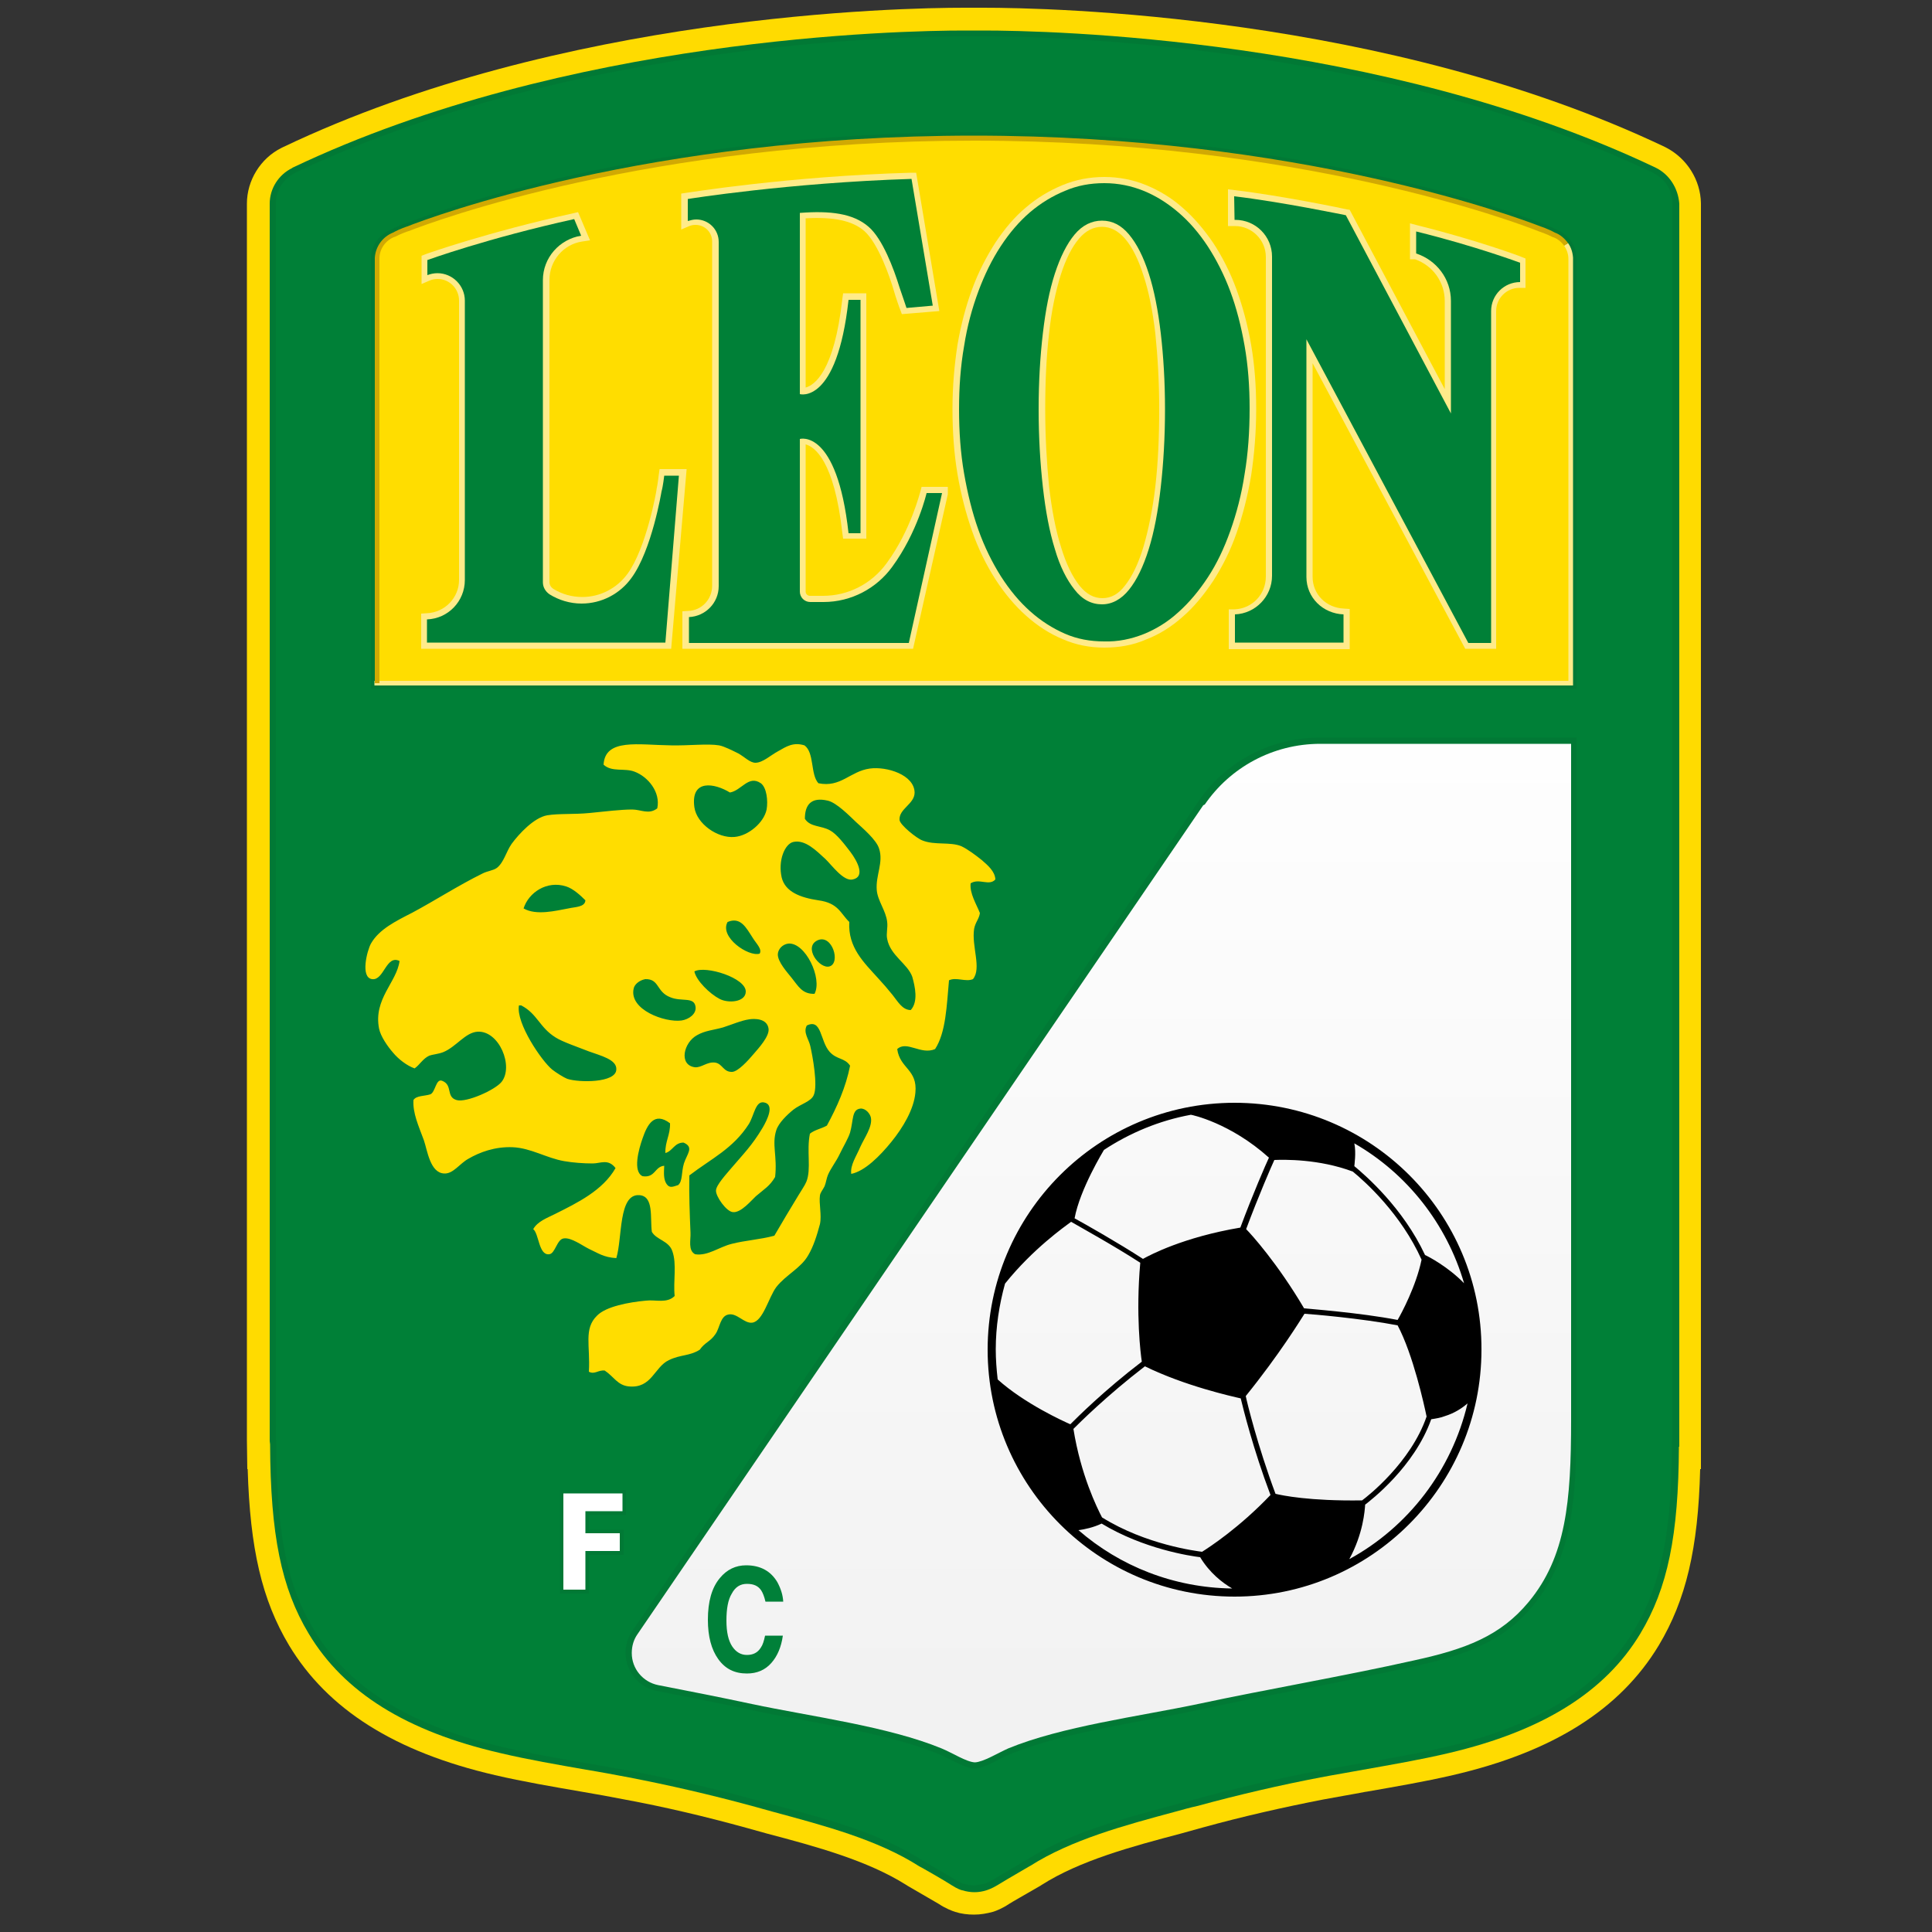 <?xml version="1.0" encoding="utf-8"?> <svg xmlns="http://www.w3.org/2000/svg" xmlns:xlink="http://www.w3.org/1999/xlink" version="1.1" id="Capa_1" x="0px" y="0px" viewBox="0 0 500 500" style="enable-background:new 0 0 500 500;" xml:space="preserve"><rect x="0" y="0" width="500" height="500" fill="#333333" stroke="none"/> <style type="text/css"> .st0{fill:#FFDB00;} .st1{fill:#017935;} .st2{fill:#008037;} .st3{fill:url(#XMLID_53_);} .st4{fill:#FFFFFF;} .st5{fill:#008039;} .st6{fill-rule:evenodd;clip-rule:evenodd;fill:#FFDD00;} .st7{fill:#FFEB8A;} .st8{fill:#D1A903;} .st9{fill-rule:evenodd;clip-rule:evenodd;fill:#008037;} </style> <path id="XMLID_50_" class="st0" d="M431.2,38.2l-0.4-0.2C358.7,3.7,271.3,2,254.5,2c-1.3,0-2.2,0-2.4,0c-0.3,0-1.1,0-2.5,0 C232.8,2,145.3,3.7,73.2,38.1l-0.4,0.2c-5.4,2.7-8.9,8.4-8.9,14.4l0,9.1v311l0.1,7.4h0.1c0.6,20.6,3.7,33.9,10.7,45.6 c10,16.6,27.4,27.6,53.3,33.6c7.3,1.7,15,3,22.5,4.3c3.6,0.6,7.4,1.3,11,2c10.3,1.9,20.9,4.4,31.4,7.3c1.8,0.5,3.6,1,5.4,1.5 c12.9,3.4,26.1,7,36.1,13.3l0.3,0.2c3.8,2.2,7.4,4.3,8.1,4.7c1.8,1.2,3.4,1.8,4.3,2.1c1.6,0.5,3.2,0.7,4.9,0.7h0 c1.7,0,3.3-0.3,4.8-0.7c1-0.3,2.5-0.9,4.3-2.1c0.6-0.4,4.3-2.5,8.1-4.7l0.3-0.2c9.9-6.3,23.2-9.9,36.1-13.3c1.8-0.5,3.6-1,5.4-1.5 c10.5-2.9,21.1-5.3,31.4-7.3c3.7-0.7,7.4-1.3,11-2l0.1,0c7.4-1.3,15.1-2.6,22.4-4.3c25.9-6,43.3-17,53.3-33.6 c7-11.7,10.2-25,10.7-45.6h0.2V61.8l0-9.2C440.1,46.6,436.6,41,431.2,38.2z"></path> <path id="XMLID_49_" class="st1" d="M428.5,43.4l-0.2-0.1C357.3,9.6,271,7.9,254.5,7.9c-1.5,0-2.4,0-2.4,0c-0.1,0-0.9,0-2.5,0 C233,7.9,146.7,9.6,75.7,43.4l-0.1,0.1c-3.5,1.7-5.8,5.3-5.8,9.2l0,9.1l0,311.1l0.1,0.9c0.1,23.4,2.9,37.2,10,49 c9.1,15.2,25.3,25.3,49.6,30.9c7.2,1.7,14.8,3,22.2,4.3c3.7,0.6,7.4,1.3,11.1,2c10.4,2,21.2,4.5,31.9,7.4c1.8,0.5,3.6,1,5.4,1.5 c13.3,3.6,27,7.2,37.8,14.1c0.1,0,7.1,4,8.4,4.9c1.4,0.9,2.5,1.3,2.7,1.3c1,0.3,2.1,0.5,3.2,0.5h0c1.1,0,2.2-0.2,3.1-0.5 c0.3-0.1,1.3-0.4,2.8-1.3c0.8-0.5,3.8-2.3,8.3-4.9l0.2-0.1c10.7-6.8,24.4-10.5,37.8-14.1c1.8-0.5,3.6-1,5.4-1.4 c10.7-2.9,21.4-5.4,31.9-7.4c3.6-0.7,7.4-1.3,11.1-2c7.3-1.3,14.9-2.6,22.1-4.3c24.3-5.7,40.5-15.8,49.6-30.9 c7.1-11.8,9.9-25.4,10-48.4h0.1V61.8l0-9.1C434.3,48.7,432,45.1,428.5,43.4z"></path> <path id="XMLID_48_" class="st2" d="M252,9.4c0,0-97.4-1.9-175.6,35.3l-0.1,0.1c-2.9,1.4-4.9,4.4-4.9,7.8l0,9.1v311h0.1 c0,22.8,2.4,36.9,9.8,49.2c9.6,16,26.7,25.1,48.6,30.2c10.7,2.5,22.3,4.2,33.2,6.2c11,2.1,21.8,4.6,32,7.4 c15.1,4.1,31.2,7.8,43.5,15.7c0,0,7.1,4.1,8.5,5c1.4,0.9,2.3,1.1,2.3,1.1c0.9,0.3,1.8,0.4,2.7,0.4c0.9,0,1.9-0.2,2.7-0.4 c0,0,0.9-0.2,2.3-1.1c1.4-0.9,8.5-5,8.5-5c12.4-7.9,28.4-11.6,43.5-15.7c10.2-2.8,21-5.3,32-7.4c10.9-2,22.4-3.7,33.2-6.2 c21.8-5.1,39-14.2,48.6-30.2c7.3-12.3,9.8-26.3,9.8-49.2h0.1v-311l0-9.1c0-3.5-2-6.4-4.9-7.8l-0.1-0.1C349.4,7.5,252,9.4,252,9.4z"></path> <path id="XMLID_47_" class="st1" d="M341.4,190.9c-12.5,0-24.1,6.1-31.2,16.4l-0.1,0.2L163.7,422c-1.2,1.7-1.8,3.7-1.8,5.8 c0,4.7,3.4,8.9,8,9.8c8.2,1.6,16.3,3.2,24.3,4.9c4,0.9,8.4,1.7,12.9,2.5c12.1,2.3,25.9,4.8,35.9,9c0.8,0.3,1.8,0.8,2.8,1.3 c2.2,1.1,4.5,2.3,6.3,2.4l0.1,0l0.1,0c1.8-0.1,4.1-1.2,6.3-2.4c1-0.5,1.9-1,2.8-1.3c10-4.2,23.7-6.7,35.9-9 c4.6-0.8,8.9-1.6,12.9-2.5c8.3-1.8,17-3.5,25.5-5.1c10.1-1.9,20.5-4,30.5-6.2c13.6-3,22.9-6.5,30.5-15.6 c10.5-12.7,11.3-28.6,11.3-48.1V190.9H341.4z"></path> <linearGradient id="XMLID_53_" gradientUnits="userSpaceOnUse" x1="284.875" y1="172.153" x2="284.875" y2="436.467"> <stop offset="0" style="stop-color:#FFFFFF"></stop> <stop offset="1" style="stop-color:#F2F2F2"></stop> </linearGradient> <path id="XMLID_46_" class="st3" d="M311.4,208.4L165,422.9c-1,1.4-1.5,3.1-1.5,4.9c0,4.1,2.9,7.5,6.8,8.3 c8.2,1.6,16.4,3.2,24.3,4.9c15.1,3.2,35.3,5.8,49.1,11.5c2.7,1.1,6.4,3.5,8.6,3.6c2.2-0.1,5.9-2.4,8.6-3.6 c13.8-5.7,33.9-8.3,49.1-11.5c18.3-3.9,37.7-7.2,56-11.3c13.3-2.9,22.3-6.3,29.6-15.1c9.7-11.7,11-26,11-47.1v-175h-1h-53.7h-10.2 c-12.4,0-23.4,6.2-29.9,15.7L311.4,208.4"></path> <path id="XMLID_45_" class="st1" d="M408,66.3L408,66.3c-0.3-3.1-2.3-5.8-5.2-6.9c-1.7-0.9-3.5-1.5-3.8-1.6 c-6.4-2.5-62.8-23.6-147-23.6S111.4,55.3,105,57.8c-0.3,0.1-2.1,0.7-3.8,1.6c-2.9,1.2-4.9,3.8-5.2,6.9L96,66.3v112H408V67L408,66.3z "></path> <g id="XMLID_110_"> <path id="XMLID_111_" class="st1" d="M152.4,412.4h-7.5v-26.8H162v6.5h-9.6v3.8h9v6.5h-9V412.4z M146.8,410.5h3.8v-10h9v-2.7h-9 v-7.6h9.6v-2.8h-13.3V410.5z"></path> </g> <polygon id="XMLID_42_" class="st4" points="145.8,386.5 161.1,386.5 161.1,391.1 151.5,391.1 151.5,396.8 160.4,396.8 160.4,401.4 151.5,401.4 151.5,411.4 145.8,411.4 "></polygon> <path id="XMLID_41_" class="st5" d="M186.3,408.4c1.8-2.2,4.1-3.3,6.8-3.3c3.7,0,6.4,1.5,8.1,4.4c0.9,1.7,1.4,3.3,1.5,5h-4.6 c-0.3-1.3-0.7-2.3-1.1-2.9c-0.8-1.2-2-1.7-3.7-1.7c-1.7,0-3,0.8-3.9,2.5c-1,1.6-1.4,4-1.4,7c0,3,0.5,5.2,1.5,6.7 c1,1.5,2.3,2.2,3.8,2.2c1.6,0,2.8-0.6,3.6-1.9c0.5-0.7,0.8-1.7,1.1-3.1h4.6c-0.4,2.9-1.4,5.3-3,7.1c-1.6,1.8-3.7,2.7-6.3,2.7 c-3.2,0-5.6-1.2-7.4-3.7c-1.8-2.5-2.7-5.9-2.7-10.2C183.2,414.5,184.2,410.9,186.3,408.4"></path> <path id="XMLID_98_" d="M319.5,285.4c-35.3,0-63.9,28.7-63.9,63.9c0,35.3,28.7,63.9,63.9,63.9c35.3,0,63.9-28.7,63.9-63.9 C383.5,314,354.8,285.4,319.5,285.4z M352.5,388.3c-13.7,0.2-20.7-1.3-22.4-1.7c-4.7-12.6-7.4-23.8-7.7-25.3 c8.8-10.9,14.1-19.6,15.2-21.3c1.8,0.1,14.8,1.2,24.1,3c4,7.5,6.9,20.7,7.5,23.6C365.1,378.5,354,387.2,352.5,388.3z M285.7,297.6 c6.7-4.4,14.3-7.6,22.5-9.1c0.2,0,10.2,2.1,20.2,11.1c-0.8,1.7-4.2,9.5-7.4,18.1c-14.8,2.5-23.4,7.1-25.2,8.1 c-6.3-4.1-15.3-9.2-17.7-10.5C279.5,307.7,285.6,297.8,285.7,297.6z M361.7,341.6c-9.8-1.9-23.4-2.9-24.2-3 c-6.9-11.7-13.7-19.2-15-20.5c3.2-8.6,6.6-16.4,7.3-17.9c2.5-0.1,11.5-0.3,20.3,3c3.3,2.7,12.5,11,17.8,22.8 C366.5,332.8,362.7,339.9,361.7,341.6z M296.3,353.6c10.4,5.1,22.6,7.8,24.8,8.3c0.6,2.5,3.2,13.1,7.7,25 c-8.1,8.5-15.8,13.5-17.7,14.7c-1.5-0.2-14.5-1.8-25.9-8.9c-1.3-2.5-5.5-11-7.4-22.9C279.2,368.4,286.4,361.2,296.3,353.6z M285.1,394.3c10.9,6.6,23,8.4,25.5,8.7c2.4,4,5.7,6.6,8.3,8.1c-15.2-0.2-29.1-5.8-39.8-15.1C280.7,395.8,283,395.3,285.1,394.3z M378.9,332.1c-4.2-4.3-9.2-6.9-10.1-7.3c-5.7-12.2-15.4-20.6-18.3-23c0-0.2,0.5-3.5,0-5.9C364.1,303.7,374.4,316.7,378.9,332.1z M260.1,332.2c7.2-9,15.5-14.8,17.1-16c1.7,1,11.3,6.3,17.9,10.6c-1.2,13.5,0.1,23.6,0.4,25.6c-9.7,7.4-16.7,14.4-18.5,16.2 c-1.6-0.7-11.8-5.3-18.8-11.6c-0.3-2.6-0.5-5.2-0.5-7.8C257.7,343.4,258.6,337.6,260.1,332.2z M349.2,403.5c3.6-6.6,4-12.6,4.1-14.1 c1.4-1.1,12.7-9.7,17.1-22.1c1.3-0.2,2.5-0.4,3.5-0.8c2.6-0.8,4.5-2.1,5.9-3.3C375.7,380.6,364.4,395.2,349.2,403.5z"></path> <path id="XMLID_84_" class="st6" d="M257.6,227.6c-0.1-2.1-2-3.7-3.5-5c-1.5-1.2-3.6-2.8-5.3-3.6c-2.9-1.2-6.9-0.2-10.1-1.5 c-1.4-0.5-5.8-4-5.9-5.3c-0.2-2.9,3.9-4.1,3.9-7.1c-0.1-4.6-7.2-6.8-11.6-6.2c-5.1,0.7-7.5,5-13.3,3.8c-2.1-2.3-1-7.9-3.6-9.8 c-2.9-0.9-4.7,0.3-6.8,1.5c-1.9,1-4,3-5.9,3c-1.4,0-2.8-1.5-4.4-2.4c-1.6-0.8-3.8-1.9-5-2.1c-2.9-0.5-7.9,0.1-12.4,0 c-8.5-0.1-17.1-1.9-17.5,5c2.2,2,5.4,0.8,8,1.8c3.5,1.3,6.8,5.3,5.9,9.5c-2.2,1.7-4.2,0.3-6.5,0.3c-2.9,0-7,0.5-11,0.9 c-4,0.4-8,0.1-11,0.6c-3.4,0.6-7.3,4.8-9.2,7.4c-1.4,2-2,4.8-3.8,6.2c-0.9,0.7-2.5,0.8-3.8,1.5c-6.1,3-12.3,7-18.1,10.1 c-4.3,2.2-8.6,4.3-10.7,8c-1,1.8-2.8,8.8,0.3,9.2c3.1,0.4,3.6-6.4,7.1-4.7c-0.7,5.5-6.8,9.8-5.3,17.5c0.4,2,2.2,4.6,3.6,6.2 c1.4,1.7,3.6,3.4,5.6,4.1c1.4-1,2.1-2.5,3.8-3.3c0.8-0.3,2.3-0.4,3.6-0.9c3.4-1.4,5.7-5.1,8.9-5.3c5.6-0.3,9.4,9,6.2,13 c-1.7,2.1-9.1,5.4-11.6,4.7c-2.9-0.8-0.9-3.9-3.8-5c-1.6-0.6-1.7,2.9-3,3.5c-1.5,0.5-3.7,0.3-4.4,1.5c-0.2,3.4,1.3,6.6,2.7,10.4 c0.9,2.6,1.6,8.5,5.3,8.6c2.3,0.1,4-2.6,6.2-3.8c2.9-1.7,6.9-3.2,11.5-3c4.7,0.2,8.7,2.8,13.3,3.6c2.3,0.4,5,0.6,7.4,0.6 c2,0,4-1.3,5.9,1.2c-3.3,5.8-9.9,9-15.7,11.9c-2,1-4.5,1.9-5.6,3.9c1.5,1.2,1.4,6.8,4.1,6.5c1.6-0.1,2-3.9,3.8-4.1 c1.9-0.3,4.7,1.8,6.5,2.7c2.4,1.1,3.8,2.2,7.1,2.4c1.6-5.2,0.5-16.6,5.9-16.3c3.9,0.2,2.8,5.9,3.3,9.5c1.2,2.1,4.4,2.3,5.3,5 c1.2,3.3,0.2,7.8,0.6,11.6c-2,2-4.9,0.9-7.4,1.2c-4.4,0.4-10.4,1.5-12.7,3.9c-3.5,3.4-1.7,7.8-2.1,14.5c1.5,0.8,2.4-0.5,4.1-0.3 c2.3,1.5,3.3,3.8,6.2,4.1c6,0.6,6.6-5,10.4-6.8c3.1-1.5,5.3-1,8-2.7c1.4-2,2.7-2,4.1-4.1c1.1-1.6,1.2-4.6,3.3-5 c2.2-0.5,4.1,2.4,6.2,2.1c2.8-0.4,4.2-6.5,6.2-9.2c2.5-3.2,6.4-4.9,8.3-8.3c1.3-2.2,2.2-5,3-8c0.5-2.3-0.3-5.4,0-7.4 c0.1-0.8,0.7-1.4,1.2-2.4c0.4-1,0.5-2.1,0.9-3c0.8-1.8,2.1-3.4,3-5.3c0.9-1.9,2.2-4,2.7-5.6c0.9-3.2,0.4-6,2.7-6.2 c1.3-0.1,2.5,1.3,2.7,2.4c0.4,2.3-1.7,5.2-2.7,7.4c-1.1,2.6-2.7,4.8-2.4,7.1c3.5-0.7,7.4-4.6,10.4-8.3c3-3.7,5.8-8.4,6.2-12.7 c0.6-6.1-4-6.2-4.7-11.3c2.5-2.3,6.1,1.6,9.8,0c2.8-4.3,3-11.2,3.6-17.8c1.9-0.9,4.3,0.5,6.2-0.3c2.3-2.8-0.4-8.5,0.3-13 c0.3-1.7,1.3-2.6,1.5-4.1c-0.9-2.3-2.7-5.1-2.4-7.7C253.4,227.2,256,229.4,257.6,227.6z M146.5,229.4c1.9,0.6,3.8,2.4,5,3.6 c-0.1,1.8-2.7,1.7-4.4,2.1c-3.3,0.6-8.3,1.9-11.6,0C136.8,231,141.5,227.8,146.5,229.4z M146.8,279.2c-0.8-0.3-2.9-1.6-3.9-2.4 c-2.7-2.2-9.4-12-8.6-16.6h0.6c4.2,2.2,4.7,5.7,8.9,8.3c1.7,1.1,5.8,2.5,8.6,3.6c3,1.1,7.3,2.1,7.1,4.7 C159.4,280.3,149.8,280.2,146.8,279.2z M204,244.2c4.4-0.4,8.9,9,6.8,13c-3.2,0.1-4.2-2-5.9-4.1c-1.1-1.4-3.7-4.2-3.6-6.2 C201.4,245.6,202.5,244.4,204,244.2z M211.7,243.3c3.7-1.5,5.9,5.9,3,6.8C212.1,250.9,207.7,245,211.7,243.3z M193,256.7 c-0.1,2.7-4.6,3-6.8,1.8c-2.5-1.3-6-4.7-6.5-7.1C182.6,249.8,193.2,253.1,193,256.7z M188.3,238.6c3.4-1.4,4.8,1.5,6.5,4.1 c0.9,1.5,2.5,2.9,1.8,4.1C193.7,247.7,186.1,242.5,188.3,238.6z M187.1,265.9c2.2-0.7,4.7-1.8,6.8-2.1c1.3-0.2,4.6-0.3,5,2.4 c0.3,2-2.7,5.2-3.8,6.5c-1.6,1.9-4.1,4.6-5.6,4.7c-2.3,0.1-2.5-2.1-4.4-2.4c-2.1-0.3-3.6,1.4-5.3,1.2c-4.2-0.6-2.9-6.4,0.6-8.3 C182.5,266.7,184.6,266.6,187.1,265.9z M188.9,205.1c3-0.5,4.8-4.6,8-2.4c1.5,1.1,1.9,4.5,1.5,6.8c-0.7,3.4-4.7,6.8-8.3,7.1 c-4.4,0.4-9.8-3.4-10.4-7.7C178.7,201.5,185,202.7,188.9,205.1z M164,255.8c0.2-1,1.4-2.1,3-2.4c3.7-0.1,2.8,3.3,6.5,4.7 c2.9,1.2,6.1-0.2,6.5,2.4c0.3,1.9-1.7,3.3-3.6,3.6C172.1,264.7,162.7,261.3,164,255.8z M177,301.1c-0.7,2.3-0.3,4.6-1.5,5.6 c-1.3,0.4-2.2,0.9-3-0.3c-0.8-1.2-0.7-2.8-0.6-4.7c-2.5,0.2-2.3,3.2-5.6,2.7c-2.6-1.2-1-7,0-9.8c1.2-3.5,3-7,7.1-3.9 c0.1,3-1.3,4.7-1.2,7.7c1.9-0.5,2.3-2.7,4.7-2.7C179.7,296.9,177.8,298.6,177,301.1z M214,291.3c-1.4,0.8-3.2,1.1-4.4,2.1 c-0.9,4.5,0.4,9.1-0.9,12.4c-0.4,1-1.4,2.4-2.1,3.6c-2,3.3-4.3,7.1-6.2,10.4c-3.7,1-7.5,1.2-11,2.1c-3.3,0.8-6.2,3.2-9.5,2.7 c-1.9-1-1.1-3.7-1.2-5.6c-0.2-4.6-0.4-10.1-0.3-14.8c5.6-4.3,11.3-6.9,15.4-13.3c1.4-2.3,1.7-6,3.9-5.6c2.9,0.5,0.8,4.6-0.3,6.5 c-2.8,4.7-4.9,6.7-8.3,10.7c-0.9,1.1-3.8,4.2-3.8,5.6c-0.1,1.5,2.7,5.5,4.4,5.6c2.1,0.2,4.8-3.1,5.9-4.1c2.2-1.9,3.6-2.6,5-5 c0.6-5.4-0.9-8.4,0.3-12.1c0.6-1.9,2.8-4,4.4-5.3c1.9-1.5,4.6-2.1,5.3-3.8c1.1-2.5-0.3-10.1-0.9-12.7c-0.4-1.8-1.9-3.5-0.9-5.3 c3.9-1.9,3.4,4,5.9,6.8c1.9,2.1,3.9,1.5,5.3,3.6C218.9,281.4,216.6,286.5,214,291.3z M235.7,261.4c-2.2,0-3.4-2.3-4.7-3.9 c-1.2-1.5-2.5-3-3.8-4.4c-3.6-4-7.8-7.9-7.4-14.5c-2.3-2.2-2.8-4.9-8-5.6c-4.7-0.7-8.6-2.2-9.5-5.9c-1-4.4,0.8-8.7,3-9.2 c3.1-0.7,6,2.3,8.3,4.4c1.6,1.5,4.7,5.9,7.1,5.3c3.3-0.7,1.2-4.7-0.6-7.1c-1.6-2.1-3.6-4.7-5.3-5.6c-2.3-1.3-5.1-0.8-6.5-3 c0-3.6,1.6-5.7,5.9-4.7c2.3,0.5,5.7,4,7.4,5.6c1.5,1.4,5.2,4.5,5.9,6.8c1.2,3.6-0.9,6.9-0.6,10.7c0.2,2.8,2.4,5.4,2.7,8.3 c0.2,1.5-0.3,3,0,4.4c0.8,4.3,5.3,6.4,6.5,9.8C236.8,255.3,237.7,259.2,235.7,261.4z"></path> <path id="XMLID_18_" class="st6" d="M406.5,66.9c-0.1-2.8-1.8-5.2-4.3-6.2c-1.8-1-3.7-1.6-3.7-1.6c-6.7-2.6-62.5-23.5-146.5-23.5 S112.2,56.6,105.6,59.2c0,0-1.9,0.6-3.7,1.6c-2.5,1-4.3,3.3-4.3,6.2l0,0v109.8H252h154.5L406.5,66.9L406.5,66.9z"></path> <g id="XMLID_81_"> <path id="XMLID_17_" class="st7" d="M407.1,177.4H96.9v-1.2h309v-109l0-0.2c0-1.2-0.4-2.4-1.1-3.4l1-0.7c0.8,1.1,1.2,2.4,1.3,3.8 l0,0l0,0.3V177.4z"></path> </g> <g id="XMLID_78_"> <g id="XMLID_79_"> <path id="XMLID_16_" class="st8" d="M98.2,176.8h-1.2V66.7l0,0c0.2-2.9,2-5.4,4.7-6.5c1.8-1,3.7-1.6,3.7-1.6 c6.1-2.4,62.4-23.5,146.6-23.5s140.5,21.1,146.7,23.5c0,0,1.9,0.6,3.7,1.6c1.4,0.5,2.5,1.5,3.4,2.7l-1,0.7c-0.7-1-1.7-1.8-2.8-2.2 l-0.1,0c-1.7-0.9-3.6-1.5-3.6-1.5C392.1,57.4,336,36.4,252,36.4s-140.1,21-146.2,23.4c-0.1,0-1.9,0.6-3.6,1.5l-0.1,0 c-2.3,0.9-3.9,3.1-3.9,5.6l0,0.3V176.8z"></path> </g> </g> <g id="XMLID_59_"> <g id="XMLID_74_"> <path id="XMLID_75_" class="st7" d="M173.7,167.9H109v-9.1l1.5-0.1c4.6-0.2,8.3-4,8.3-8.6l0-2.9V78.7l0-0.9c0-3.1-2.5-5.6-5.5-5.6 c-0.7,0-1.4,0.1-2.1,0.4l-2.1,0.9v-7.3l1-0.4c0.2-0.1,16-5.7,38.2-10.6l1.3-0.3l3.1,7.3l-2,0.3c-4.9,0.7-8.5,5-8.5,9.9v78.2 c0,0.8,0.4,1.4,1,1.8c2.3,1.4,4.8,2.1,7.5,2.1c4.6,0,8.9-2.2,11.7-6c4.9-6.7,7.5-21.5,7.5-21.7l0-0.1c0.3-1.3,0.6-3.9,0.6-3.9 l0.2-1.4h7L173.7,167.9z M112.1,164.8h58.8l3.3-40.1h-0.9c-0.1,0.9-0.3,2-0.5,2.8c-0.2,1.1-2.8,15.8-8,23 c-3.4,4.6-8.6,7.3-14.2,7.3c-3.2,0-6.4-0.9-9.1-2.6l-0.1,0c-1.4-1-2.3-2.5-2.4-4.3l0-0.1V72.5c0-5.8,3.9-10.9,9.3-12.6l-0.6-1.4 c-18.1,4.1-31.8,8.6-35.5,9.9v0.8c0.4,0,0.7-0.1,1.1-0.1c4.8,0,8.7,3.9,8.7,8.7l0,0.9l0,71.4c0,5.8-4.2,10.6-9.8,11.6V164.8z"></path> </g> <g id="XMLID_70_"> <path id="XMLID_71_" class="st7" d="M236.3,167.9h-59.7v-9.7l1.5-0.1c3.5-0.1,6.2-3,6.2-6.5V62.5c0-2.4-1.9-4.3-4.3-4.3 c-0.6,0-1.1,0.1-1.6,0.3l-2.1,0.9v-9.3l1.3-0.2c0.3,0,26.4-4.3,58.1-5.2l1.4,0l6,35.8l-9.7,0.8l-0.4-1.1c-0.1-0.1-1.3-3.6-1.8-5.4 c-0.8-2.7-3.8-11.7-7.5-15c-3.1-2.7-7.9-3.7-15.2-3.3v43.8c2.2-0.6,7.4-4,9.5-23l0.2-1.4h6v63.5h-6L218,138 c-2.1-19-7.3-22.4-9.5-23v38.1c0,0.6,0.5,1.1,1.1,1.1l3.4,0c6.5,0,12.6-3.1,16.5-8.5c6.3-8.6,8.6-18.4,8.7-18.5l0.3-1.2l6.8,0v1.7 l0,0.2L236.3,167.9z M179.8,164.8h54.1l7.9-35.7h-0.8c-0.8,3-3.4,11.1-8.9,18.5c-4.6,6.2-11.5,9.8-19,9.8l-3.4,0 c-2.3,0-4.2-1.9-4.2-4.2v-40.9l1.1-0.3c0.1,0,0.5-0.1,1.2-0.1c3.1,0,10.5,2.4,13.2,24.5h0.1V79H221c-2.8,22.1-10.1,24.5-13.2,24.5 c-0.6,0-1.1-0.1-1.2-0.1l-1.1-0.3V53.6l1.4-0.1c1.8-0.1,3.4-0.2,4.9-0.2c6.4,0,10.8,1.3,14.1,4.2c4.2,3.7,7.3,12.7,8.5,16.4 c0.3,1.1,1,2.9,1.4,4.1l3.9-0.3l-5-29.8c-26.9,0.9-49.5,4.1-55,4.9v2.4c0.2,0,0.4,0,0.6,0c4.1,0,7.4,3.3,7.4,7.4v89.2 c0,4.7-3.3,8.5-7.7,9.4V164.8z"></path> </g> <g id="XMLID_64_"> <path id="XMLID_65_" class="st7" d="M285.8,167.6c-3.8,0-7.4-0.7-10.8-2.2c-3.4-1.4-6.6-3.5-9.5-6.1c-2.9-2.6-5.5-5.7-7.9-9.4 c-2.3-3.6-4.4-7.8-6-12.4c-1.6-4.5-2.9-9.5-3.8-14.8c-0.9-5.3-1.3-11-1.3-16.9c0-5.8,0.5-11.4,1.3-16.6c0.9-5.2,2.2-10.1,3.8-14.4 c1.6-4.4,3.7-8.4,6-12c2.4-3.6,5-6.7,7.9-9.1c2.9-2.5,6.1-4.4,9.5-5.8c3.4-1.4,7-2.1,10.8-2.1c3.7,0,7.4,0.7,10.8,2.1 c3.4,1.4,6.6,3.3,9.5,5.9c2.9,2.5,5.5,5.6,7.9,9.1c2.3,3.5,4.4,7.6,6,12c1.6,4.4,2.9,9.2,3.8,14.4c0.9,5.2,1.3,10.7,1.3,16.5 c0,6.1-0.5,11.9-1.3,17.2c-0.9,5.4-2.2,10.4-3.8,15c-1.6,4.6-3.7,8.7-6,12.3c-2.4,3.6-5,6.8-7.9,9.3c-2.9,2.6-6.1,4.6-9.5,5.9 C293.2,167,289.5,167.6,285.8,167.6z M285.8,49c-3.3,0-6.6,0.6-9.6,1.8c-3.1,1.2-6,3-8.6,5.3c-2.7,2.3-5.1,5.1-7.3,8.5 c-2.2,3.4-4.1,7.2-5.7,11.4c-1.6,4.2-2.8,8.9-3.7,13.9c-0.9,5-1.3,10.4-1.3,16c0,5.7,0.4,11.3,1.3,16.4c0.9,5.1,2.1,9.9,3.7,14.3 c1.6,4.3,3.5,8.3,5.7,11.7c2.2,3.4,4.7,6.4,7.3,8.8c2.6,2.4,5.5,4.2,8.6,5.5c3,1.3,6.3,1.9,9.6,1.9c3.3,0,6.6-0.6,9.6-1.8 c3.1-1.2,6-3,8.6-5.4c2.7-2.4,5.1-5.3,7.3-8.7c2.2-3.4,4.1-7.4,5.7-11.7c1.6-4.4,2.8-9.2,3.7-14.4c0.9-5.2,1.3-10.8,1.3-16.7 c0-5.6-0.4-10.9-1.3-15.9c-0.9-5-2.1-9.6-3.7-13.8c-1.6-4.2-3.5-8-5.7-11.3c-2.2-3.3-4.7-6.2-7.3-8.5c-2.6-2.3-5.5-4.1-8.6-5.3 C292.4,49.6,289.1,49,285.8,49z M285.2,158c-3.2,0-6-1.5-8.3-4.4c-2.2-2.7-4-6.4-5.4-11.1c-1.4-4.6-2.5-10-3.2-16.3 c-0.7-6.2-1.1-13-1.1-20.4c0-7.2,0.4-13.9,1.1-19.9c0.7-6,1.8-11.3,3.2-15.7c1.4-4.5,3.2-8,5.4-10.6c2.3-2.7,5.1-4.1,8.3-4.1 c3.1,0,5.9,1.4,8.2,4.1c2.2,2.5,4,6.1,5.4,10.6c1.4,4.4,2.5,9.7,3.2,15.7c0.7,6,1.1,12.7,1.1,19.9c0,7.3-0.4,14.2-1.1,20.4 c-0.7,6.2-1.8,11.7-3.2,16.3c-1.4,4.7-3.2,8.4-5.4,11C291.1,156.5,288.3,158,285.2,158z M285.2,58.7c-2.2,0-4.2,1-5.9,3 c-1.9,2.2-3.5,5.4-4.8,9.5c-1.3,4.2-2.4,9.3-3,15.1c-0.7,5.9-1,12.5-1,19.6c0,7.2,0.4,13.9,1,20c0.7,6,1.7,11.3,3.1,15.7 c1.3,4.3,2.9,7.6,4.8,10c1.8,2.2,3.7,3.2,5.9,3.2c2.2,0,4.1-1,5.8-3.2c1.9-2.4,3.5-5.7,4.8-10c1.3-4.4,2.4-9.7,3.1-15.7 c0.7-6.1,1-12.8,1-20c0-7.1-0.4-13.7-1-19.6c-0.7-5.9-1.7-10.9-3.1-15.1c-1.3-4.1-2.9-7.3-4.8-9.5 C289.3,59.7,287.4,58.7,285.2,58.7z"></path> </g> <g id="XMLID_60_"> <path id="XMLID_61_" class="st7" d="M387.5,167.9h-8.3L339.7,94v55.3c0,4.5,3.5,8,8.1,8.2l1.5,0.1v10.4h-31.3v-8.8l0-1.5l1.5,0 c4.6-0.2,8.1-3.9,8.1-8.5V66.5c0-4.4-3.6-8-8-8l-0.2,0l-1.6,0v-1.6V49l1.7,0.2c12,1.4,28.9,4.9,29.1,5l0.7,0.1l24.6,46.4V77.9 c0-4.9-3.1-9.2-7.7-10.8h-1.3l0-1.6v-7.7l1.9,0.5c15.3,3.8,26.9,8.1,27,8.2l1,0.4v7.6h-1.6c-3.3,0-6,2.7-6,6V167.9z M381,164.8 h3.4V80.5c0-4.5,3.3-8.2,7.5-8.9v-2.5c-3-1.1-12.1-4.2-23.7-7.2v2.6c5.4,2.2,9,7.5,9,13.4v35.4l-29.8-56.1 c-3.2-0.6-16.1-3.2-26.3-4.5v2.9c5.5,0.7,9.8,5.3,9.8,11v82.6c0,5.7-4.1,10.5-9.6,11.4v4.3h25v-4.4c-5.5-0.9-9.6-5.5-9.6-11.1 V81.6L381,164.8z"></path> </g> </g> <g id="XMLID_52_"> <path id="XMLID_5_" class="st9" d="M171.9,123.1c0,0-0.3,2.7-0.7,4.1c0,0-2.5,15.2-7.8,22.4c-2.9,4-7.6,6.6-12.9,6.6 c-3,0-5.9-0.9-8.3-2.4c-1-0.7-1.7-1.8-1.7-3.1V78.2v-5.7c0-5.8,4.3-10.6,9.9-11.5l-1.8-4.3c-22.3,4.9-38,10.6-38,10.6v3.9 c0.8-0.3,1.7-0.5,2.6-0.5c3.9,0,7.1,3.2,7.1,7.1l0,0.9v68.5l0,2.9c0,5.5-4.3,10-9.8,10.2v6h61.7l3.5-43.2H171.9z"></path> <path id="XMLID_4_" class="st9" d="M207,153.1c0,1.5,1.2,2.7,2.7,2.7l3.4,0c7.3,0,13.8-3.6,17.8-9.1c6.6-9,8.9-19.1,8.9-19.1h4v0 l-8.6,38.8h-56.9v-6.7v0c4.3-0.2,7.7-3.7,7.7-8v-6.3v-80v-2.1v-0.7c0-3.2-2.6-5.8-5.8-5.8c-0.8,0-1.5,0.2-2.2,0.4v-5.7 c0,0,26-4.2,57.9-5.2l5.5,32.8l-6.8,0.6c0,0-1.2-3.6-1.8-5.3c-1.5-4.9-4.4-12.6-8-15.7c-4-3.5-10-4.2-17.8-3.6v46.9 c0,0,9.6,2.8,12.6-24.4h3.1v60.4h-3.1c-3-27.2-12.6-24.4-12.6-24.4v39.1V153.1z"></path> <path id="XMLID_54_" class="st2" d="M278.1,152.6c-2-2.5-3.8-6-5.1-10.5c-1.4-4.5-2.4-9.8-3.1-16c-0.7-6.2-1.1-12.9-1.1-20.2 c0-7.2,0.4-13.8,1.1-19.7c0.7-6,1.7-11.1,3.1-15.4c1.4-4.3,3.1-7.7,5.1-10.1c2-2.4,4.4-3.6,7.1-3.6c2.7,0,5,1.2,7,3.6 c2,2.4,3.7,5.7,5.1,10.1c1.4,4.3,2.4,9.5,3.1,15.4c0.7,6,1.1,12.6,1.1,19.7c0,7.3-0.4,14-1.1,20.2c-0.7,6.2-1.7,11.5-3.1,16 c-1.4,4.5-3.1,8-5.1,10.5c-2,2.5-4.4,3.8-7,3.8C282.5,156.4,280.1,155.2,278.1,152.6 M296,164.1c3.2-1.3,6.3-3.2,9-5.7 c2.8-2.5,5.3-5.5,7.6-9c2.3-3.5,4.2-7.5,5.8-12c1.6-4.5,2.9-9.4,3.7-14.7c0.9-5.3,1.3-11,1.3-17c0-5.7-0.4-11.1-1.3-16.2 c-0.9-5.1-2.1-9.8-3.7-14.1c-1.6-4.3-3.6-8.2-5.8-11.6c-2.3-3.5-4.8-6.4-7.6-8.8c-2.8-2.4-5.8-4.3-9-5.6c-3.2-1.3-6.6-2-10.2-2 c-3.6,0-7,0.6-10.2,2c-3.2,1.3-6.3,3.2-9,5.5c-2.8,2.4-5.3,5.3-7.6,8.8c-2.3,3.5-4.2,7.4-5.8,11.7c-1.6,4.3-2.9,9-3.7,14.2 c-0.9,5.1-1.3,10.6-1.3,16.3c0,5.9,0.4,11.4,1.3,16.6c0.9,5.2,2.1,10.1,3.7,14.6c1.6,4.5,3.6,8.5,5.8,12c2.3,3.6,4.8,6.6,7.6,9.1 c2.8,2.5,5.8,4.4,9,5.8c3.2,1.4,6.6,2,10.2,2C289.3,166.1,292.7,165.4,296,164.1"></path> <path id="XMLID_1_" class="st9" d="M319.5,56.9c0.1,0,0.1,0,0.2,0c5.3,0,9.5,4.3,9.5,9.5v11.2v69.6v1.8c0,5.4-4.3,9.8-9.6,10h0v7.3 h28.1V159c-5.3-0.2-9.6-4.3-9.6-9.7v-15.4V87.8l41.9,78.6h5.9V84.2v-3.7c0-4.2,3.4-7.5,7.5-7.5v-5c0,0-11.5-4.3-26.9-8.1v5.7h0 c5.2,1.7,9,6.5,9,12.3v11.9V107l-27.2-51.3c0,0-16.9-3.5-28.9-4.9L319.5,56.9"></path> </g> </svg> 